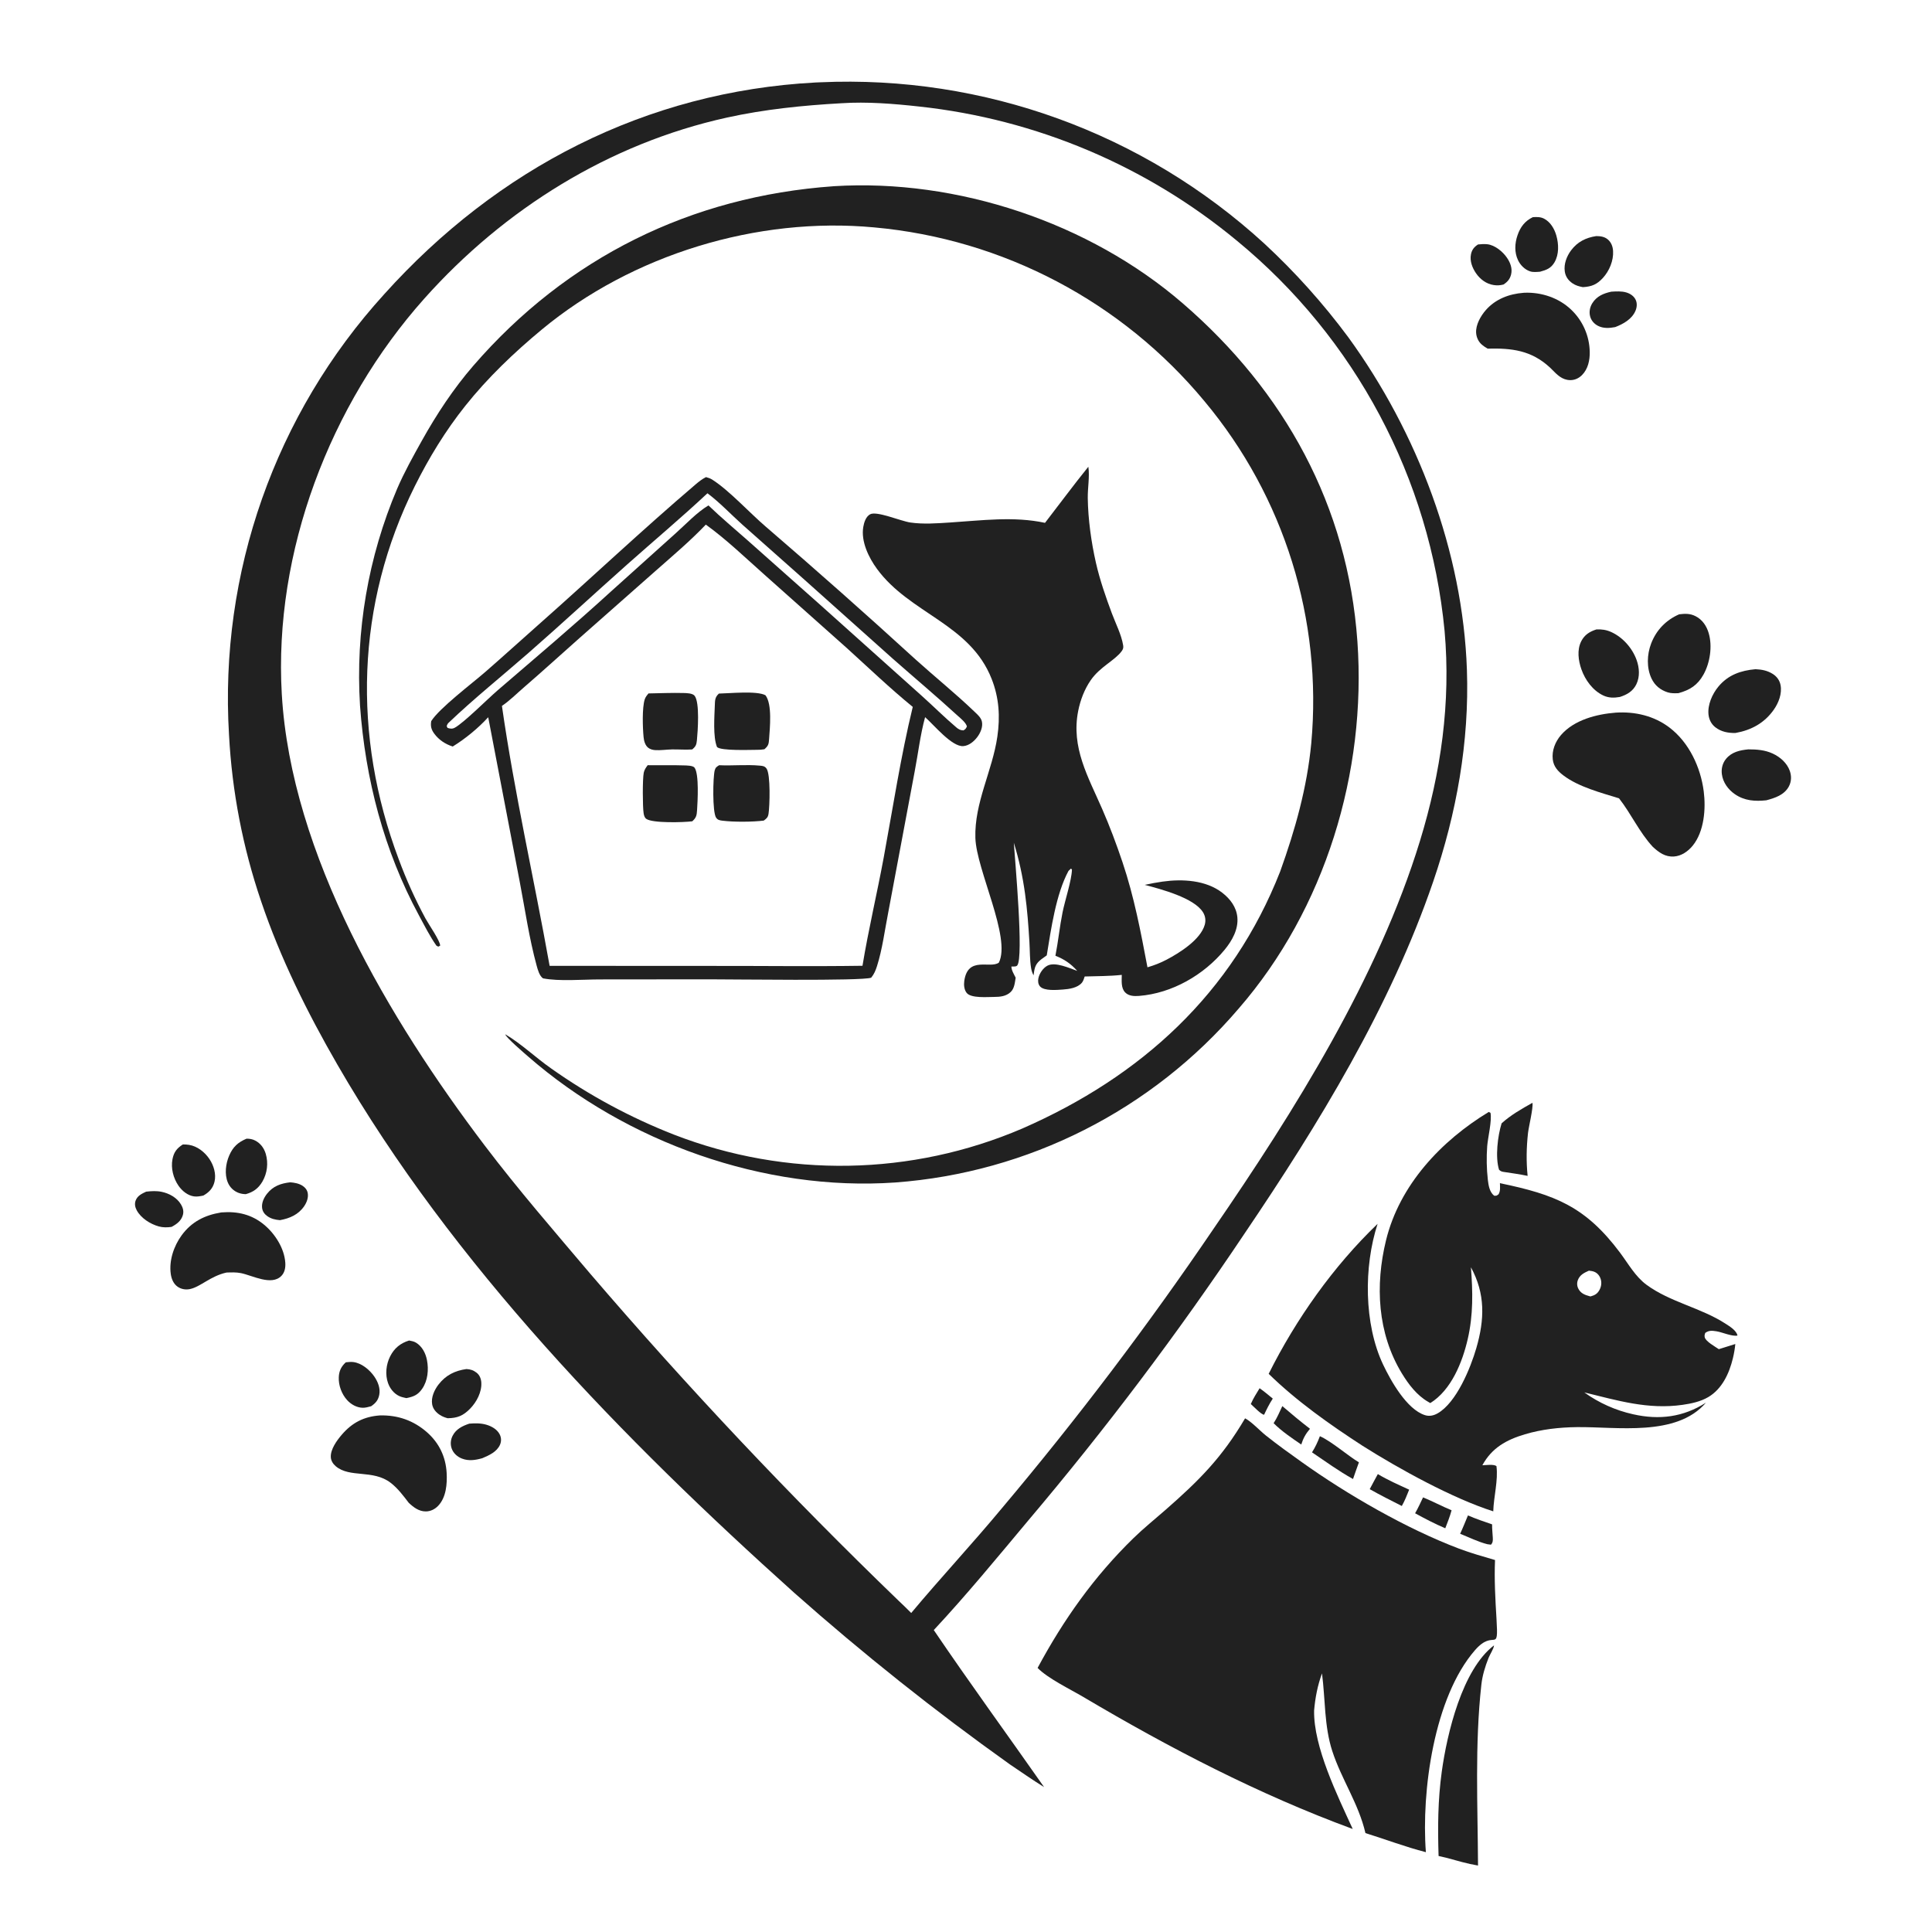 <?xml version="1.0" standalone="no"?>
<!DOCTYPE svg PUBLIC "-//W3C//DTD SVG 1.1//EN" "http://www.w3.org/Graphics/SVG/1.1/DTD/svg11.dtd">
<svg version="1.1" xmlns="http://www.w3.org/2000/svg" style="display: block;" viewBox="0 0 2048 2048" width="2048" height="2048">
<path transform="translate(0,0)" fill="rgb(255,255,255)" d="M 0 0 L 2048 0 L 2048 2048 L 0 2048 L 0 0 z"/>
<path transform="translate(0,0)" fill="rgb(33,33,33)" d="M 864.628 87.434 C 866.236 87.359 867.844 87.294 869.453 87.237 C 1042.86 79.425 1212.25 140.943 1340.24 258.212 C 1372.96 288.514 1402.79 321.794 1429.34 357.623 C 1502.66 458.585 1550.64 584.791 1554.99 710.002 C 1557.64 786.354 1543.98 862.297 1519.26 934.494 C 1473.67 1067.66 1397.79 1191.59 1319.25 1307.64 C 1248.57 1413.29 1171.98 1514.88 1089.87 1611.92 C 1057.1 1651.07 1024.67 1690.59 989.842 1727.94 C 1027.9 1784.09 1067.86 1838.85 1106.78 1894.39 C 1094.44 1886.76 1082.5 1878.39 1070.46 1870.29 C 991.152 1813.78 914.898 1753.11 842.018 1688.53 C 660.714 1525.84 479.922 1340.43 357.545 1128.37 C 325.8 1073.36 297.095 1015.6 276.768 955.319 C 257.377 898.348 245.934 838.976 242.763 778.879 C 232.329 607.35 291.689 438.889 407.349 311.792 C 527.057 178.698 684.653 96.947 864.628 87.434 z"/>
<path transform="translate(0,0)" fill="rgb(255,255,255)" d="M 892.019 109.43 C 919.033 107.653 947.648 109.958 974.5 112.942 C 1098.34 126.332 1215.51 175.861 1311.4 255.36 C 1436.7 358.504 1515.82 507.247 1531.32 668.791 C 1538.07 744.757 1527.48 818.891 1505.17 891.61 C 1460.73 1036.54 1372.12 1177.86 1286.75 1302.07 C 1217.08 1404.72 1142.13 1503.7 1062.2 1598.59 C 1030.87 1636.34 997.366 1672.22 965.919 1709.83 C 961.607 1705.37 957.018 1701.13 952.548 1696.83 C 838.231 1586.6 729.216 1470.99 625.873 1350.42 C 587.849 1305.47 549.395 1261.25 513.791 1214.27 C 412.927 1081.15 308.56 905.966 298.714 735.83 C 289.995 585.151 349.757 428.636 449.792 316.517 C 534.423 221.663 645.732 152.157 770.493 124.656 C 810.606 115.814 851.092 111.732 892.019 109.43 z"/>
<path transform="translate(0,0)" fill="rgb(33,33,33)" d="M 748.386 505.746 C 750.743 506.395 752.983 507.132 755.059 508.454 C 773.006 519.882 794.885 543.893 811.927 558.449 C 865.474 604.472 918.314 651.311 970.427 698.95 C 991.069 717.575 1012.93 735.165 1032.98 754.402 C 1036.13 757.42 1040.04 760.68 1040.91 765.14 C 1042 770.72 1039.27 776.939 1035.97 781.304 C 1032.47 785.943 1027.17 790.431 1021.15 790.911 C 1009.02 791.875 989.848 768.233 980.643 760.218 C 975.528 778.897 973.262 798.8 969.592 817.833 L 941.526 967.488 C 937.878 985.946 935.362 1006.15 929.676 1024.05 C 928.217 1028.64 926.606 1032.65 923.502 1036.39 C 914.177 1040.09 774.609 1038.06 751.5 1038.12 L 635.552 1038.23 C 617.612 1038.26 592.641 1040.44 575.597 1037.08 C 571.769 1034.4 570.054 1027.93 568.867 1023.59 C 560.958 994.738 556.558 964.038 550.923 934.63 L 517.525 760.304 C 506.808 771.996 493.356 783.046 479.904 791.341 C 472.144 788.881 465.145 784.296 460.291 777.647 C 457.101 773.278 456.265 769.674 457.117 764.411 C 465.971 750.492 500.021 724.829 514.569 712.169 C 533.491 695.703 552.062 678.796 570.856 662.178 C 626.542 612.937 680.786 561.703 737.349 513.498 C 740.867 510.5 744.238 507.849 748.386 505.746 z"/>
<path transform="translate(0,0)" fill="rgb(255,255,255)" d="M 748.201 556.11 C 770.174 571.932 790.384 591.521 810.667 609.491 L 898.166 687.417 C 921.077 708.216 943.587 729.774 967.559 749.345 C 954.926 801.23 946.525 856.274 936.804 908.851 C 929.715 947.188 920.606 985.322 914.269 1023.76 C 860.311 1024.55 806.222 1023.81 752.25 1023.91 L 582.623 1023.83 C 566.195 931.988 545.297 840.688 532.068 748.296 C 540.169 742.836 547.775 735.193 555.202 728.789 C 575.144 711.593 594.588 693.79 614.315 676.342 L 694.572 605.491 C 712.786 589.378 731.403 573.734 748.201 556.11 z"/>
<path transform="translate(0,0)" fill="rgb(33,33,33)" d="M 762.053 735.218 C 773.433 735.024 802.258 732.029 811.403 736.979 C 818.778 746.395 816.047 771.865 815.262 783.569 C 814.898 789.007 814.326 790.693 810.302 794.229 C 807.605 794.739 805.168 794.845 802.435 794.844 C 795.357 794.84 764.294 796.119 760.052 791.868 C 755.641 781.009 757.337 759.559 757.742 747.608 C 757.925 742.197 757.886 739.094 762.053 735.218 z"/>
<path transform="translate(0,0)" fill="rgb(33,33,33)" d="M 762.307 811.176 C 776.467 811.839 791.257 810.282 805.264 811.594 C 808.35 811.882 810.59 812.003 812.522 814.674 C 817.019 820.89 815.925 854.744 814.681 862.573 C 814.06 866.483 812.752 867.534 809.639 869.855 C 797.482 871.379 777.922 871.459 765.854 869.968 C 762.926 869.606 760.832 869.308 759.089 866.735 C 755.045 860.768 755.742 823.7 757.624 816.597 C 758.446 813.495 759.689 812.85 762.307 811.176 z"/>
<path transform="translate(0,0)" fill="rgb(33,33,33)" d="M 686.59 811.138 C 699.366 811.342 712.188 810.919 724.951 811.357 C 727.7 811.451 734.529 811.417 736.253 813.767 C 741.211 820.528 739.497 849.68 738.932 858.601 C 738.58 864.158 738.147 866.794 733.827 870.615 C 724.876 871.79 691.698 872.773 685.087 868.036 C 683.166 866.66 682.616 864.206 682.254 861.947 C 681.186 855.295 681.04 825.653 682.401 819.111 C 683.053 815.982 684.7 813.649 686.59 811.138 z"/>
<path transform="translate(0,0)" fill="rgb(33,33,33)" d="M 687.458 735.064 C 699.759 734.853 712.194 734.302 724.488 734.615 C 727.818 734.7 734.09 734.789 736.289 737.52 C 741.946 744.543 739.659 775.359 738.747 784.799 C 738.291 789.521 737.431 791.417 733.749 794.434 C 726.695 794.978 719.352 794.287 712.243 794.427 C 706.361 794.544 700.166 795.544 694.328 795.136 C 691.9 794.966 689.244 794.241 687.278 792.762 C 683.814 790.157 682.607 785.322 682.21 781.224 C 681.264 771.484 680.563 750.427 683.425 741.391 C 684.203 738.935 685.822 737.001 687.458 735.064 z"/>
<path transform="translate(0,0)" fill="rgb(255,255,255)" d="M 749.924 522.894 C 762.807 532.513 774.761 545.208 786.765 555.994 L 852.909 614.672 L 946.809 698.636 C 969.538 718.651 992.813 738.187 1015.13 758.653 C 1018.23 761.497 1023.91 765.886 1024.96 770.059 C 1023.8 772.501 1023.61 772.807 1021.34 774.242 C 1018.14 774.167 1016.26 773.193 1013.85 771.158 C 1001.09 760.355 989.005 748.244 976.504 737.068 L 869.816 641.472 L 792.409 572.732 C 778.552 560.474 764.316 548.612 750.99 535.771 C 738.577 543.219 727.362 555.402 716.525 565.037 L 647.845 626.814 C 608.671 662.628 567.875 697.024 527.643 731.66 C 516.863 740.94 492.161 765.73 482.284 771.299 C 479.489 772.874 477.328 772.535 474.42 771.615 L 473.488 769.693 C 473.935 768.318 474.415 767.226 475.484 766.205 C 501.93 740.948 532.532 716.323 560.214 692.121 C 595.535 661.24 629.969 629.373 665.023 598.195 C 693.298 573.047 722.281 548.756 749.924 522.894 z"/>
<path transform="translate(0,0)" fill="rgb(33,33,33)" d="M 883.554 197.417 C 883.692 197.403 883.829 197.384 883.967 197.375 C 1014.66 189.255 1154.63 235.952 1253.73 321.526 C 1361.87 414.906 1428.78 536.312 1438.91 679.981 C 1448.69 818.621 1404.74 963.55 1313.07 1069.1 C 1221.16 1176.71 1090.04 1243.1 948.91 1253.49 C 810.253 1263.12 664.356 1211.07 559.841 1119.94 C 556.215 1116.78 535.861 1099.36 535.662 1096.42 C 552.582 1106.4 567.857 1121.13 584.073 1132.48 C 624.544 1161.12 668.349 1184.73 714.522 1202.79 C 833.716 1248.97 966.258 1246.63 1083.74 1196.26 C 1209.71 1141.12 1306.34 1053.15 1357.08 923.698 C 1373 879.337 1385.5 835.063 1389.99 788.003 C 1401.99 656.981 1361.34 526.572 1277.01 425.581 C 1189.49 319.856 1063.4 253.433 926.714 241.053 C 802.656 229.43 670.157 269.837 574.193 349.448 C 544.834 373.804 516.941 400.428 493.146 430.321 C 472.178 456.663 454.808 485.099 439.792 515.195 C 377.293 640.462 373.51 779.985 422.586 910.624 C 430.587 932.289 440.104 953.362 451.067 973.69 C 454.126 979.4 466.988 997.961 466.565 1002.49 L 464.565 1003.47 L 462.617 1002.43 C 455.613 992.457 450.021 981.262 444.215 970.545 C 407.001 901.854 387.239 825.77 381.645 748.064 C 376.715 669.324 390.211 590.519 421.061 517.907 C 428.524 500.594 437.914 483.752 447.09 467.304 C 462.769 439.201 480.679 412.006 501.778 387.643 C 601.06 273.006 732.636 208.118 883.554 197.417 z"/>
<path transform="translate(0,0)" fill="rgb(33,33,33)" d="M 1153.7 494.764 C 1155.22 505.36 1152.93 517.186 1153.08 527.976 C 1153.39 550.423 1156.77 574.736 1161.73 596.585 C 1165.83 614.655 1172.23 633.059 1178.71 650.411 C 1182.69 661.059 1188.81 672.92 1190.6 684.112 C 1191 686.624 1190.56 688.189 1188.98 690.324 C 1181.63 700.278 1166.1 706.747 1156.25 720.997 C 1149.53 730.723 1145.21 742.108 1142.92 753.668 C 1135.26 792.415 1153.45 823.359 1168.35 857.521 C 1176.39 875.945 1183.54 895.014 1189.93 914.065 C 1202.3 950.936 1209.15 987.305 1216.36 1025.38 C 1223.49 1023.3 1230.02 1020.77 1236.61 1017.31 C 1250.33 1010.11 1272.68 996.12 1277.11 980.218 C 1278.37 975.672 1277.72 971.076 1275.24 967.061 C 1265.73 951.671 1230.5 942.532 1213.51 937.997 C 1219.75 936.606 1226.03 935.453 1232.35 934.539 C 1253.31 931.574 1278.43 932.898 1295.78 946.444 C 1304.14 952.971 1310.63 961.542 1311.65 972.387 C 1312.85 985.133 1306.05 997.17 1298.22 1006.7 C 1276.18 1033.54 1242.28 1052.99 1207.43 1055.71 C 1202.35 1056.1 1196.55 1055.93 1192.74 1052.03 C 1188.11 1047.28 1189.12 1039.5 1189.12 1033.41 C 1176.2 1034.84 1162.83 1034.69 1149.82 1035.12 C 1149.09 1037.25 1148.33 1039.99 1146.85 1041.74 C 1142.23 1047.21 1133.43 1048.48 1126.68 1048.95 C 1120.48 1049.37 1107.01 1050.69 1102.5 1045.67 C 1100.45 1043.39 1100.13 1040.13 1100.69 1037.23 C 1101.69 1032.04 1105.59 1026.13 1110.34 1023.64 C 1118.61 1019.31 1133.59 1026.26 1141.94 1029.19 C 1135.09 1021.53 1128.29 1016.88 1118.79 1013.14 C 1121.76 997.93 1123.28 982.432 1126.35 967.158 C 1128.89 954.472 1135.98 933.263 1136.31 921.797 L 1135.27 920.699 L 1132.63 923.212 C 1119.26 948.121 1114.21 984.802 1109.6 1012.72 C 1107.69 1014.04 1105.8 1015.4 1103.95 1016.8 C 1097.9 1021.41 1096.76 1025.11 1095.83 1032.43 L 1095.65 1033.91 C 1094.21 1031.35 1093.47 1028.96 1092.99 1026.05 C 1091.54 1017.25 1091.77 1007.59 1091.23 998.678 C 1090.21 981.473 1088.94 964.308 1086.57 947.228 C 1084.01 928.83 1080.23 911.086 1074.69 893.344 C 1075.9 911.746 1085.4 1015.1 1078.29 1023.45 C 1077.11 1024.82 1074.78 1024.51 1073.07 1024.56 C 1072.76 1024.57 1072.45 1024.57 1072.13 1024.57 C 1072.11 1028.52 1074.94 1032.87 1076.65 1036.39 C 1075.76 1041.63 1075.4 1047.78 1071.3 1051.63 C 1066.48 1056.16 1060.1 1056.77 1053.78 1056.79 C 1046.55 1056.81 1029.53 1058.34 1024.79 1052.61 C 1022.02 1049.25 1021.58 1044.07 1022.16 1039.92 C 1025.93 1012.97 1049.54 1027.25 1058.84 1020.42 C 1072.06 993.784 1034.98 922.079 1033.94 888.256 C 1032.79 850.919 1051.92 817.279 1057.21 781.035 C 1060.31 759.759 1059.1 739.777 1051.2 719.696 C 1028.18 661.116 964.586 650.712 929.657 603.082 C 920.835 591.052 912.483 573.839 915.113 558.583 C 915.934 553.822 917.8 547.713 922.312 545.2 C 929.281 541.317 954.661 552.365 965.017 553.875 C 978.713 555.871 993.123 554.761 1006.89 553.886 C 1040.41 551.755 1074.59 547.07 1107.76 554.237 C 1123.09 534.433 1137.95 514.233 1153.7 494.764 z"/>
<path transform="translate(0,0)" fill="rgb(33,33,33)" d="M 1319.84 1503.49 C 1326.77 1507.12 1335.27 1516.4 1341.77 1521.6 C 1354.15 1531.48 1367.12 1540.76 1380.01 1549.95 C 1428.35 1584.44 1491.11 1620.6 1546.6 1641.61 C 1559.15 1646.37 1571.95 1649.89 1584.79 1653.7 C 1583.91 1674.44 1585.1 1695.25 1586.35 1715.96 C 1588.67 1754.54 1584.1 1725.63 1563.51 1749.3 C 1520.1 1799.21 1506.57 1898.82 1511.49 1963.38 C 1489.83 1957.85 1468.79 1949.77 1447.43 1943.16 C 1440.13 1911.74 1422.06 1886.32 1412.25 1856.14 C 1403.64 1829.66 1404.95 1801.23 1401.37 1773.85 C 1396.67 1786.76 1394.2 1799.55 1393.01 1813.19 C 1392.28 1851.87 1417.92 1903.68 1433.94 1938.8 C 1334.2 1902.11 1239.78 1852.98 1148.51 1798.94 C 1134.49 1790.64 1110.71 1779.19 1099.9 1768.08 C 1127.43 1716.84 1159.77 1671.17 1201.55 1630.47 C 1212.3 1619.99 1224.06 1610.55 1235.35 1600.66 C 1271.17 1569.28 1295.26 1545.25 1319.84 1503.49 z"/>
<path transform="translate(0,0)" fill="rgb(33,33,33)" d="M 1578.17 1178.7 L 1579.97 1179.62 C 1581.68 1187.75 1577.18 1206.01 1576.49 1215.01 C 1575.62 1226.94 1575.85 1238.93 1577.19 1250.82 C 1577.88 1256.64 1579 1263.7 1583.88 1267.5 C 1586.48 1267.67 1586.45 1267.54 1588.56 1265.96 C 1590.66 1262.37 1590.06 1258.26 1589.99 1254.22 C 1648.38 1266.3 1680.69 1278.95 1717.34 1327.94 C 1726.04 1339.57 1733.44 1353.1 1745.29 1361.86 C 1770.23 1380.29 1803.2 1386.3 1829.14 1403.17 C 1833.62 1406.08 1840.65 1410.29 1841.81 1415.73 C 1835.76 1416.9 1825.8 1412.2 1819.48 1411.22 C 1814.86 1410.51 1811.52 1410.12 1807.63 1412.94 C 1807.03 1414.76 1806.65 1415.72 1807.11 1417.65 C 1808.12 1422.01 1818.36 1427.64 1822.02 1430.18 L 1839.5 1424.71 C 1839.03 1429.75 1838.13 1434.9 1836.94 1439.82 C 1833.09 1455.76 1825.53 1472.3 1810.86 1480.95 C 1802.66 1485.79 1792.89 1487.86 1783.56 1489.19 C 1746.86 1494.43 1714.59 1484.55 1679.42 1476.01 C 1694.93 1487.17 1712.56 1495.05 1731.21 1499.19 C 1758.98 1505.46 1784.33 1502.22 1808.35 1486.92 C 1777.05 1523.4 1713.88 1512.27 1671.45 1512.81 C 1652.84 1513.05 1634.22 1515.11 1616.34 1520.44 C 1596.73 1526.3 1581.41 1534.81 1571.35 1553.24 C 1575.12 1553.15 1583.26 1551.91 1586.29 1554.11 C 1588.31 1569.12 1583.33 1586.69 1582.92 1602.08 C 1539.83 1588.37 1482.94 1557 1444.46 1532.66 C 1409.79 1510.2 1374.44 1485.23 1344.85 1456.32 C 1373.76 1398.42 1413.53 1342.16 1460.31 1297.32 C 1445.54 1342.53 1445.77 1403.5 1466.15 1446.52 C 1474.19 1463.48 1491.14 1493.92 1510.43 1500.09 C 1515.13 1501.6 1519.73 1500.6 1523.95 1498.2 C 1543.94 1486.82 1558.87 1450.04 1564.96 1429.07 C 1573.79 1398.66 1574.61 1371.48 1559.23 1343.34 C 1561.29 1369.27 1561.76 1393.87 1555.87 1419.43 C 1550.23 1443.91 1538.5 1473.42 1516.2 1487.31 C 1515.92 1487.15 1515.64 1487 1515.36 1486.84 L 1513.96 1486.03 C 1501.96 1479.15 1493.09 1467.46 1486.01 1455.81 C 1460.11 1413.17 1457.61 1362.49 1469.22 1314.84 C 1483.53 1256.18 1527.58 1209.34 1578.17 1178.7 z"/>
<path transform="translate(0,0)" fill="rgb(255,255,255)" d="M 1684.28 1346.97 C 1686.32 1347.2 1688.26 1347.39 1690.18 1348.21 C 1693.51 1349.63 1695.79 1352.53 1696.83 1355.95 C 1698.02 1359.85 1697.41 1364 1695.43 1367.53 C 1693.12 1371.66 1690.44 1373.01 1686.01 1374.27 C 1685.58 1374.17 1685.14 1374.07 1684.72 1373.96 C 1679.76 1372.62 1675.6 1370.9 1673.12 1366.08 C 1671.64 1363.24 1671.45 1359.91 1672.61 1356.93 C 1674.67 1351.44 1679.24 1349.23 1684.28 1346.97 z"/>
<path transform="translate(0,0)" fill="rgb(33,33,33)" d="M 1712.86 755.414 C 1733.22 754.148 1753.25 758.757 1769.67 771.209 C 1790.47 786.981 1802.78 813.438 1806.03 838.904 C 1808.39 857.363 1806.53 881.538 1794.28 896.512 C 1789.42 902.46 1782.36 907.414 1774.49 907.927 C 1765.06 908.541 1758.56 903.646 1752.03 897.667 C 1737.65 882.135 1729.17 862.732 1716.22 846.251 C 1697.05 840.313 1673.43 834.192 1657.34 822.029 C 1651.46 817.582 1646.9 812.627 1646 805.04 C 1644.88 795.638 1648.6 786.281 1654.67 779.229 C 1668.6 763.058 1692.49 757.007 1712.86 755.414 z"/>
<path transform="translate(0,0)" fill="rgb(33,33,33)" d="M 402.653 1500.41 C 421.559 1499.91 438.347 1505.72 452.601 1518.24 C 465.447 1529.52 472.535 1544.26 473.466 1561.36 C 474.106 1573.11 472.966 1587.4 464.405 1596.28 C 460.977 1599.84 456.418 1602.14 451.424 1602.17 C 444.091 1602.22 438.37 1597.83 433.284 1593.04 C 427.477 1585.46 421.655 1577.6 414.001 1571.75 C 395.342 1557.49 370.817 1566.94 355.913 1554.27 C 353.017 1551.81 350.849 1548.44 350.671 1544.57 C 350.289 1536.25 357.053 1526.97 362.283 1520.87 C 373.22 1508.1 385.804 1501.62 402.653 1500.41 z"/>
<path transform="translate(0,0)" fill="rgb(33,33,33)" d="M 1614.99 310.388 C 1615.37 310.363 1615.74 310.325 1616.12 310.312 C 1634.09 309.657 1652.27 315.703 1665.4 328.159 C 1677.76 339.862 1684.89 356.043 1685.19 373.059 C 1685.36 381.873 1683.36 391.275 1676.9 397.689 C 1673.56 401.009 1669.16 403.044 1664.4 402.946 C 1655.85 402.771 1650.67 397.29 1645.08 391.642 C 1644.38 390.914 1643.67 390.2 1642.93 389.515 C 1623.23 371.344 1602.65 368.94 1576.93 369.565 C 1574.83 368.392 1572.85 367.03 1571 365.495 C 1567.24 362.363 1565.03 357.614 1564.75 352.735 C 1564.27 344.218 1569.6 334.912 1575.02 328.721 C 1585.29 316.975 1599.82 311.547 1614.99 310.388 z"/>
<path transform="translate(0,0)" fill="rgb(33,33,33)" d="M 234.296 1285.27 C 234.539 1285.24 234.782 1285.21 235.026 1285.19 C 251.918 1283.88 266.968 1287.36 280.197 1298.45 C 291.659 1308.06 301.392 1323.3 302.427 1338.5 C 302.764 1343.45 301.943 1348.65 298.41 1352.37 C 287.899 1363.44 267.51 1351.95 255.312 1349.54 C 250.289 1348.55 245.22 1348.78 240.133 1348.94 C 223.018 1352.7 212.578 1364.16 201.277 1366.48 C 196.813 1367.4 192.057 1366.6 188.292 1363.98 C 183.84 1360.88 181.753 1355.63 181.02 1350.42 C 179.042 1336.35 184.218 1320.93 192.498 1309.56 C 203.028 1295.11 217.024 1288.1 234.296 1285.27 z"/>
<path transform="translate(0,0)" fill="rgb(33,33,33)" d="M 1583.74 1744.14 C 1583.38 1747.89 1579.42 1753.71 1577.93 1757.46 C 1574.31 1766.56 1571.38 1776.11 1570.3 1785.87 C 1563.26 1849.3 1566.46 1913.88 1566.76 1977.56 C 1555.34 1975.65 1544.18 1972.32 1533.02 1969.28 L 1524.96 1967.42 C 1523.99 1937.18 1524.19 1908.09 1528.33 1878.06 C 1533.9 1837.73 1549.93 1769.79 1583.74 1744.14 z"/>
<path transform="translate(0,0)" fill="rgb(33,33,33)" d="M 1779.99 651.19 C 1786.29 650.431 1791.51 650.226 1797.33 653.167 C 1804.62 656.858 1809.07 663.562 1811.32 671.267 C 1815.36 685.099 1812.72 702.609 1805.74 715.117 C 1799.45 726.404 1791.25 731.494 1779.17 734.79 C 1775.33 734.922 1771.57 735.099 1767.85 733.915 C 1760.11 731.45 1754.18 726.657 1750.69 719.281 C 1745.31 707.926 1745.84 693.792 1750.25 682.232 C 1755.69 667.97 1766.01 657.257 1779.99 651.19 z"/>
<path transform="translate(0,0)" fill="rgb(33,33,33)" d="M 1860.91 709.38 C 1867.6 709.709 1873.22 710.73 1879.03 714.291 C 1883.4 716.977 1886.47 721.089 1887.45 726.159 C 1889.22 735.273 1885.39 745.104 1880.2 752.45 C 1870.21 766.561 1856.41 774.001 1839.62 776.996 C 1831.95 777.121 1824.51 775.77 1818.33 770.935 C 1814.09 767.618 1811.63 762.737 1811.08 757.418 C 1810.02 747.107 1815.03 735.784 1821.45 727.969 C 1831.77 715.415 1845.32 710.756 1860.91 709.38 z"/>
<path transform="translate(0,0)" fill="rgb(33,33,33)" d="M 1692.31 667.205 C 1697.92 666.954 1702.85 667.66 1708.01 670.004 C 1720.27 675.576 1730.38 687.073 1734.9 699.71 C 1737.82 707.885 1738.5 717.397 1734.59 725.378 C 1730.94 732.837 1724.71 736.37 1717.11 738.815 C 1710.95 739.855 1705.35 739.962 1699.57 737.25 C 1688.51 732.055 1680.41 720.953 1676.4 709.641 C 1673.09 700.284 1671.52 688.902 1676.19 679.727 C 1679.7 672.835 1685.16 669.499 1692.31 667.205 z"/>
<path transform="translate(0,0)" fill="rgb(33,33,33)" d="M 1853.18 794.359 C 1862.23 794.359 1870.9 794.964 1879.27 798.858 C 1887.11 802.501 1894.31 808.851 1897.25 817.156 C 1899.22 822.697 1899.02 828.651 1896.17 833.846 C 1891.27 842.763 1881.53 845.906 1872.36 848.347 C 1860.36 849.621 1849.21 848.917 1838.95 841.797 C 1831.83 836.863 1826.37 829.351 1825.24 820.636 C 1824.49 814.826 1825.93 808.951 1829.69 804.407 C 1835.75 797.09 1844.26 795.269 1853.18 794.359 z"/>
<path transform="translate(0,0)" fill="rgb(33,33,33)" d="M 1692.07 250.263 C 1696.55 250.282 1700.86 250.843 1704.38 253.854 C 1708.05 256.99 1709.64 261.378 1709.92 266.097 C 1710.54 276.27 1705.92 287.259 1699.1 294.672 C 1692.67 301.665 1687.21 303.815 1677.9 304.386 C 1673.92 303.643 1670.2 302.614 1666.83 300.28 C 1662.37 297.191 1659.49 293.119 1658.72 287.7 C 1657.6 279.854 1660.76 271.592 1665.41 265.39 C 1672.23 256.304 1681.08 251.942 1692.07 250.263 z"/>
<path transform="translate(0,0)" fill="rgb(33,33,33)" d="M 1624.88 230.2 C 1628.98 229.935 1633.03 229.852 1636.78 231.801 C 1643.55 235.315 1647.72 242.505 1649.76 249.6 C 1652.37 258.725 1652.75 269.718 1647.79 278.138 C 1644.1 284.413 1639.25 286.203 1632.5 288.036 C 1629.1 288.251 1625.31 288.74 1622.01 287.663 C 1616.36 285.818 1611.72 281.131 1609.19 275.853 C 1605.2 267.556 1605.69 257.955 1608.62 249.413 C 1611.65 240.596 1616.46 234.247 1624.88 230.2 z"/>
<path transform="translate(0,0)" fill="rgb(33,33,33)" d="M 433.675 1420.99 C 436.259 1421.48 438.83 1421.95 441.103 1423.35 C 447.547 1427.32 451.159 1434.44 452.584 1441.66 C 454.595 1451.86 453.517 1463.57 447.451 1472.27 C 442.936 1478.74 438.314 1480.59 430.766 1482.06 C 428.21 1481.5 425.532 1480.97 423.152 1479.85 C 417.516 1477.2 413.369 1471.89 411.32 1466.09 C 408.119 1457.03 409.275 1446.3 413.57 1437.8 C 417.969 1429.09 424.469 1423.84 433.675 1420.99 z"/>
<path transform="translate(0,0)" fill="rgb(33,33,33)" d="M 494.368 1451.25 C 498.612 1451.44 501.845 1452.48 505.211 1455.12 C 508.42 1457.64 509.941 1461.45 510.201 1465.45 C 510.861 1475.6 505.256 1486.18 498.332 1493.26 C 490.949 1500.8 484.81 1503.27 474.457 1503.38 C 471.465 1502.53 468.898 1501.6 466.272 1499.89 C 462.265 1497.29 458.961 1493.52 458.108 1488.7 C 456.789 1481.26 460.516 1473.18 465.001 1467.46 C 472.698 1457.63 482.319 1452.98 494.368 1451.25 z"/>
<path transform="translate(0,0)" fill="rgb(33,33,33)" d="M 261.328 1207.06 C 264.57 1206.99 267.578 1207.52 270.464 1209.01 C 276.153 1211.95 279.859 1216.99 281.698 1223.05 C 284.592 1232.92 283.326 1243.55 278.193 1252.47 C 273.902 1259.76 268.579 1263.65 260.496 1265.87 C 257.774 1265.76 255.398 1265.42 252.825 1264.47 C 247.654 1262.52 243.533 1258.5 241.46 1253.38 C 237.852 1244.62 239.264 1233.47 242.941 1224.97 C 246.923 1215.77 252.221 1210.91 261.328 1207.06 z"/>
<path transform="translate(0,0)" fill="rgb(33,33,33)" d="M 1624.48 1169.02 C 1625.42 1174.56 1620.48 1194.36 1619.73 1201.19 C 1618.07 1216.45 1617.8 1231.22 1619.34 1246.48 C 1610.72 1244.67 1601.94 1243.5 1593.23 1242.17 C 1591.32 1241.81 1590.53 1241.26 1589.06 1239.98 C 1584.86 1226.73 1587.63 1203.99 1591.77 1190.77 C 1601.58 1181.89 1613.01 1175.47 1624.48 1169.02 z"/>
<path transform="translate(0,0)" fill="rgb(33,33,33)" d="M 193.812 1213.17 C 196.046 1213.13 198.178 1213.25 200.389 1213.6 C 209.19 1215.03 217.012 1221.23 221.92 1228.49 C 226.566 1235.37 229.374 1244.51 227.372 1252.77 C 225.68 1259.74 221.571 1263.9 215.53 1267.36 C 212.258 1268.01 209.009 1268.69 205.665 1268.23 C 198.847 1267.28 192.923 1262.33 189.135 1256.8 C 183.701 1248.88 180.982 1238.27 182.844 1228.76 C 184.309 1221.28 187.503 1217.19 193.812 1213.17 z"/>
<path transform="translate(0,0)" fill="rgb(33,33,33)" d="M 497.474 1509.12 C 503.679 1508.69 509.576 1508.49 515.641 1510.28 C 521.234 1511.92 527.179 1515.29 529.813 1520.74 C 531.481 1524.19 531.542 1528.02 530.003 1531.52 C 526.68 1539.08 518.4 1542.73 511.257 1545.76 C 504.041 1547.79 496.848 1548.96 489.649 1546.14 C 484.767 1544.23 480.623 1540.54 478.822 1535.54 C 477.221 1531.1 477.639 1526.21 479.77 1522.02 C 483.418 1514.84 490.183 1511.56 497.474 1509.12 z"/>
<path transform="translate(0,0)" fill="rgb(33,33,33)" d="M 366.577 1444.1 C 369.143 1443.85 371.842 1443.52 374.413 1443.82 C 383.261 1444.86 391.846 1452.05 396.739 1459.13 C 400.614 1464.74 403.381 1471.71 402.026 1478.6 C 400.912 1484.27 398.068 1487.49 393.424 1490.67 C 390.491 1491.45 387.428 1492.37 384.368 1492.29 C 378.142 1492.13 372.162 1488.75 368.026 1484.23 C 362.187 1477.84 358.745 1468.55 359.123 1459.9 C 359.413 1453.28 361.715 1448.53 366.577 1444.1 z"/>
<path transform="translate(0,0)" fill="rgb(33,33,33)" d="M 1708.02 309.195 C 1713.17 308.862 1718.92 308.518 1723.93 310 C 1728.1 311.237 1732.05 313.831 1733.92 317.883 C 1735.62 321.537 1735.22 325.794 1733.69 329.426 C 1729.94 338.329 1720.72 343.468 1712.15 346.743 C 1706.07 347.887 1699.63 348.322 1693.96 345.409 C 1689.86 343.301 1686.76 339.805 1685.58 335.301 C 1684.37 330.623 1685.31 325.688 1687.81 321.59 C 1692.41 314.042 1699.73 310.977 1708.02 309.195 z"/>
<path transform="translate(0,0)" fill="rgb(33,33,33)" d="M 154.924 1263.21 C 160.434 1262.57 165.828 1262.25 171.316 1263.38 C 179.422 1265.04 187.627 1269.57 191.923 1276.86 C 193.97 1280.34 194.986 1284.06 193.842 1288.02 C 192.045 1294.25 187.278 1297.66 181.851 1300.56 C 177.233 1301.18 172.847 1301.32 168.307 1300.05 C 159.328 1297.55 149.499 1291.38 144.958 1283 C 143.179 1279.72 142.459 1276.08 143.842 1272.49 C 145.766 1267.49 150.371 1265.33 154.924 1263.21 z"/>
<path transform="translate(0,0)" fill="rgb(33,33,33)" d="M 307.632 1253.3 C 312.102 1253.64 316.72 1254.46 320.575 1256.89 C 323.405 1258.67 325.549 1261.26 326.188 1264.62 C 327.112 1269.48 325.165 1274.61 322.464 1278.58 C 316.346 1287.57 307.078 1291.55 296.776 1293.42 C 291.803 1292.99 287.368 1292.03 283.231 1289.07 C 280.338 1286.99 278.358 1284.2 277.864 1280.63 C 277.111 1275.18 279.747 1269.61 283.046 1265.43 C 289.494 1257.28 297.706 1254.42 307.632 1253.3 z"/>
<path transform="translate(0,0)" fill="rgb(33,33,33)" d="M 1566.76 259.135 C 1569.96 258.792 1573.39 258.56 1576.58 258.91 C 1584.68 259.798 1593.02 266.729 1597.45 273.227 C 1601.01 278.443 1603.38 284.616 1601.82 290.947 C 1600.58 295.93 1597.94 298.926 1593.7 301.623 C 1590.06 302.511 1587.12 302.733 1583.39 302.166 C 1575.6 300.98 1569.14 296.164 1564.71 289.77 C 1560.69 283.976 1557.85 276.66 1559.3 269.542 C 1560.29 264.678 1562.68 261.779 1566.76 259.135 z"/>
<path transform="translate(0,0)" fill="rgb(33,33,33)" d="M 1399.15 1522.42 C 1411.83 1528.13 1427.8 1542.44 1440.51 1550.15 C 1438.29 1555.98 1436.34 1561.94 1434.26 1567.82 C 1419.4 1559.61 1404.85 1549.07 1390.78 1539.55 C 1394.33 1533.93 1396.79 1528.63 1399.15 1522.42 z"/>
<path transform="translate(0,0)" fill="rgb(33,33,33)" d="M 1359.31 1490.53 C 1368.93 1498.78 1378.59 1506.86 1388.64 1514.57 C 1384.13 1519.85 1381.46 1524.62 1379.38 1531.27 C 1369.11 1524.19 1358.98 1517.47 1350.08 1508.65 C 1353.81 1502.99 1356.45 1496.66 1359.31 1490.53 z"/>
<path transform="translate(0,0)" fill="rgb(33,33,33)" d="M 1460.57 1562.59 C 1471.23 1569.03 1482.49 1573.88 1493.76 1579.11 C 1491.42 1585.06 1489.14 1590.85 1485.98 1596.41 C 1474.57 1590.61 1463.1 1584.91 1451.97 1578.57 C 1454.74 1573.2 1457.69 1567.91 1460.57 1562.59 z"/>
<path transform="translate(0,0)" fill="rgb(33,33,33)" d="M 1508.5 1587.28 C 1518.72 1591.47 1528.5 1596.72 1538.74 1600.95 C 1536.96 1607.5 1534.52 1613.72 1532.05 1620.03 C 1521.06 1615.38 1510.53 1609.86 1500.07 1604.13 C 1503.2 1598.68 1505.8 1592.95 1508.5 1587.28 z"/>
<path transform="translate(0,0)" fill="rgb(33,33,33)" d="M 1556.1 1606.41 C 1564.48 1610.04 1573.06 1612.95 1581.69 1615.89 C 1581.58 1620.64 1582.2 1625.29 1582.43 1630.03 C 1582.58 1632.97 1582.53 1635.19 1580.5 1637.43 L 1576.58 1636.91 C 1566.86 1634.42 1557.13 1629.6 1547.8 1625.86 C 1550.79 1619.49 1553.38 1612.89 1556.1 1606.41 z"/>
<path transform="translate(0,0)" fill="rgb(33,33,33)" d="M 1335.24 1471.58 C 1340.1 1474.96 1344.61 1478.84 1349.2 1482.58 C 1345.57 1488.08 1342.78 1493.73 1339.99 1499.69 C 1336.78 1499.41 1328.89 1490.92 1325.91 1488.35 C 1328.45 1482.43 1331.9 1477.05 1335.24 1471.58 z"/>
</svg>